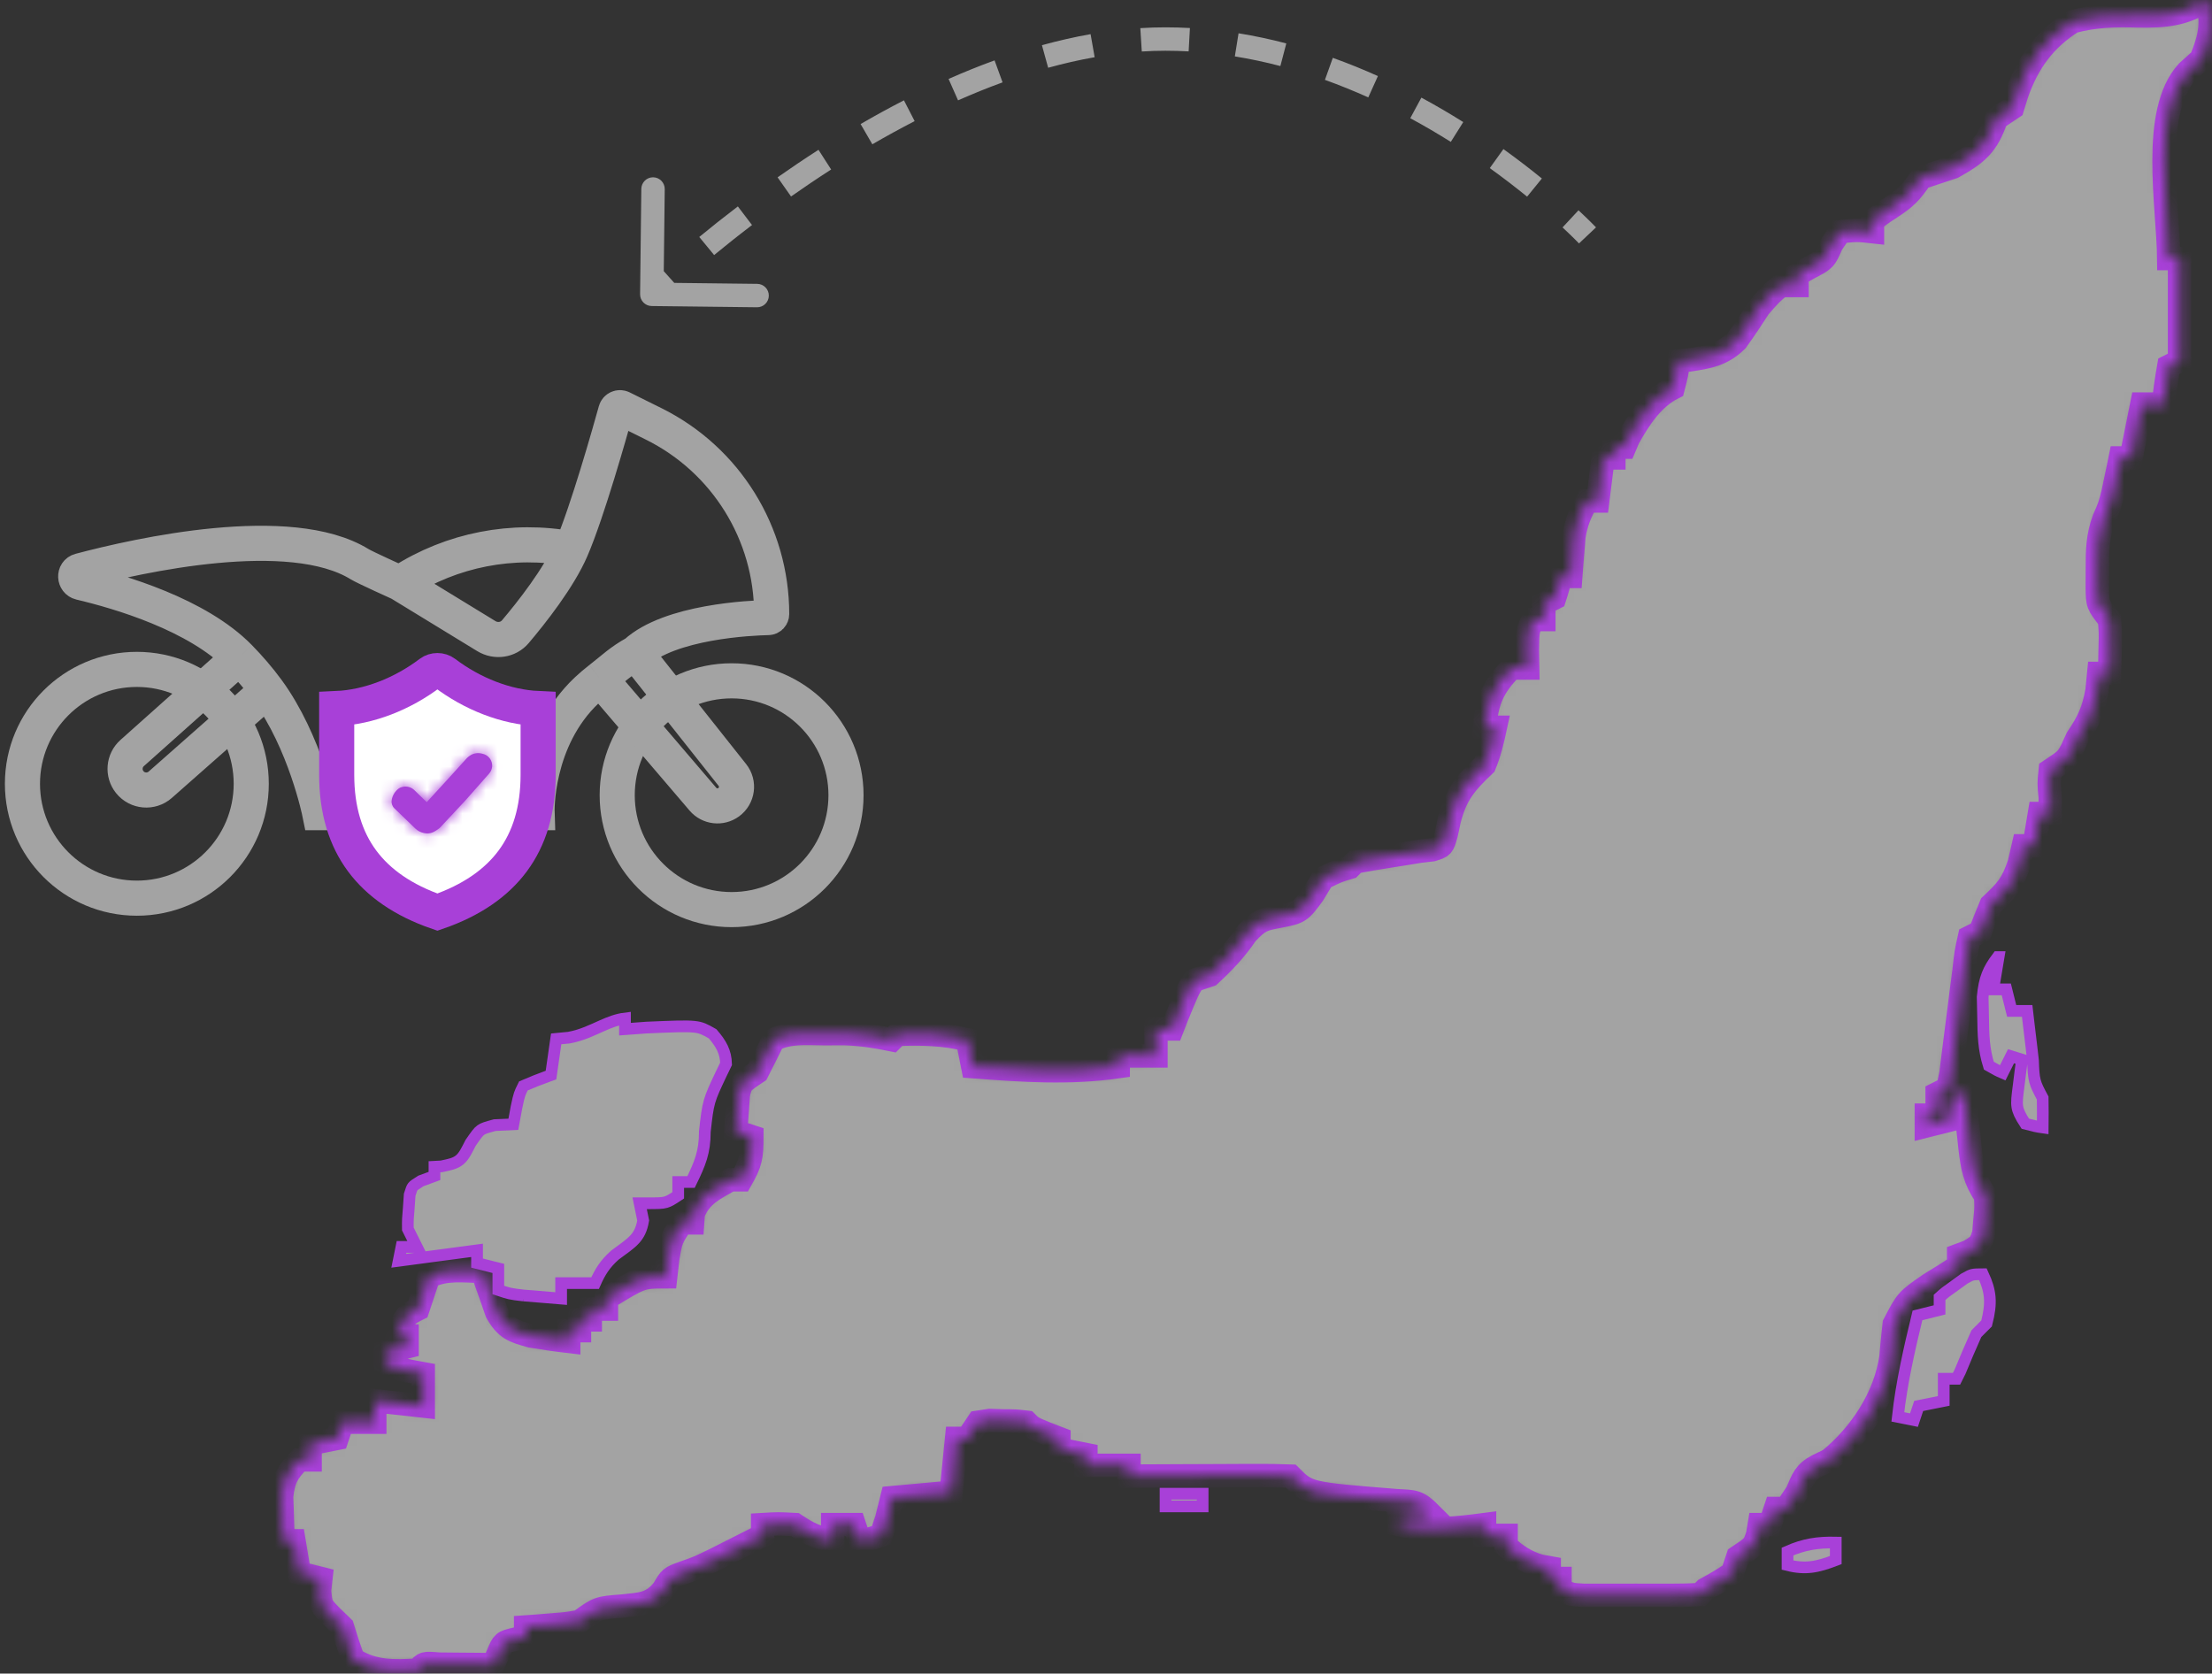 <svg width="189" height="143" viewBox="0 0 189 143" fill="none" xmlns="http://www.w3.org/2000/svg">
<rect x="0" y="0" width="189" height="143" fill="#333333" stroke="none"/>
<mask id="path-1-inside-1_17_345" fill="white">
<path d="M188.528 0C189.143 1.844 188.791 3.307 188.068 5.063C187.679 5.415 187.289 5.766 186.888 6.128C183.74 9.599 185.265 17.6 185.306 22.095C185.61 22.095 185.914 22.095 186.227 22.095C186.227 24.981 186.227 27.867 186.227 30.841C185.923 30.993 185.619 31.145 185.306 31.301C185.119 32.37 184.963 33.445 184.846 34.524C184.238 34.524 183.631 34.524 183.005 34.524C182.938 34.856 182.872 35.188 182.803 35.531C182.563 36.729 182.324 37.928 182.084 39.127C181.78 39.127 181.476 39.127 181.163 39.127C181.108 39.399 181.052 39.672 180.994 39.952C180.917 40.316 180.84 40.679 180.761 41.054C180.648 41.591 180.648 41.591 180.534 42.139C180.243 43.27 180.243 43.27 179.757 44.368C179.225 45.839 179.2 47.059 179.207 48.621C179.205 49.139 179.202 49.658 179.2 50.192C179.22 51.641 179.22 51.641 180.243 52.936C180.333 54.078 180.333 54.078 180.3 55.324C180.292 55.739 180.284 56.154 180.275 56.581C180.259 57.055 180.259 57.055 180.243 57.539C179.939 57.539 179.635 57.539 179.322 57.539C179.275 58.023 179.227 58.508 179.178 59.007C178.866 60.735 178.448 61.632 177.481 63.063C177.329 63.395 177.177 63.728 177.02 64.07C176.56 64.904 176.56 64.904 175.179 65.825C175.064 66.957 175.064 66.957 175.179 68.127C175.179 68.582 175.179 69.038 175.179 69.507C174.875 69.507 174.572 69.507 174.259 69.507C174.107 70.419 173.955 71.33 173.798 72.269C173.494 72.269 173.191 72.269 172.878 72.269C172.764 72.763 172.65 73.257 172.532 73.765C171.939 75.546 171.442 76.09 170.116 77.333C169.797 78.095 169.488 78.862 169.195 79.634C168.891 79.786 168.587 79.938 168.274 80.095C167.985 81.382 167.985 81.382 167.814 82.943C167.738 83.521 167.662 84.099 167.584 84.694C167.507 85.309 167.43 85.924 167.354 86.539C167.205 87.739 167.051 88.937 166.894 90.135C166.827 90.67 166.761 91.205 166.692 91.755C166.607 92.161 166.521 92.566 166.433 92.984C166.129 93.135 165.826 93.287 165.513 93.444C165.513 94.052 165.513 94.659 165.513 95.285C165.209 95.285 164.905 95.285 164.592 95.285C164.592 95.589 164.592 95.893 164.592 96.206C165.2 96.054 165.807 95.902 166.433 95.745C166.585 94.986 166.737 94.226 166.894 93.444C167.197 93.444 167.501 93.444 167.814 93.444C167.87 93.96 167.926 94.475 167.983 95.006C168.061 95.684 168.139 96.362 168.217 97.04C168.253 97.38 168.289 97.719 168.327 98.07C168.525 99.757 168.698 100.753 169.655 102.19C169.709 103.199 169.709 103.199 169.598 104.29C169.568 104.651 169.539 105.013 169.508 105.385C169.195 106.333 169.195 106.333 168.249 106.921C167.954 107.03 167.658 107.14 167.354 107.253C167.354 107.557 167.354 107.861 167.354 108.174C166.538 108.706 165.711 109.221 164.88 109.727C162.912 111.088 162.912 111.088 161.846 113.149C161.738 114.082 161.647 115.017 161.571 115.953C161.09 119.365 158.955 122.584 156.306 124.745C155.974 124.907 155.642 125.068 155.299 125.234C154.205 125.8 154.018 126.392 153.544 127.507C153.241 127.963 152.937 128.419 152.624 128.888C152.32 128.888 152.016 128.888 151.703 128.888C151.551 129.344 151.399 129.8 151.243 130.269C150.939 130.269 150.635 130.269 150.322 130.269C150.275 130.554 150.227 130.839 150.178 131.132C149.862 132.11 149.862 132.11 148.481 133.031C148.329 133.487 148.177 133.942 148.021 134.412C146.87 135.16 146.87 135.16 145.719 135.793C145.567 135.945 145.415 136.097 145.259 136.253C144.45 136.299 143.64 136.313 142.83 136.314C142.337 136.315 141.844 136.315 141.336 136.316C140.817 136.314 140.298 136.312 139.764 136.311C139.247 136.312 138.729 136.314 138.197 136.316C137.703 136.315 137.21 136.315 136.702 136.314C136.246 136.314 135.791 136.313 135.323 136.313C134.211 136.253 134.211 136.253 133.291 135.793C133.291 135.489 133.291 135.185 133.291 134.872C132.987 134.872 132.683 134.872 132.37 134.872C132.37 134.568 132.37 134.265 132.37 133.952C132.104 133.904 131.838 133.857 131.564 133.808C130.365 133.441 129.62 132.943 128.687 132.11C128.687 131.806 128.687 131.503 128.687 131.19C128.08 131.19 127.472 131.19 126.846 131.19C126.846 130.886 126.846 130.582 126.846 130.269C126.546 130.308 126.246 130.346 125.936 130.386C123.678 130.649 121.722 130.8 119.481 130.269C119.481 130.117 119.481 129.965 119.481 129.809C120.393 129.657 121.304 129.505 122.243 129.348C121.14 128.246 120.845 128.308 119.337 128.226C111.766 127.618 111.766 127.618 110.275 126.126C109.254 126.086 108.231 126.077 107.209 126.081C106.903 126.082 106.597 126.083 106.282 126.083C105.302 126.086 104.322 126.092 103.341 126.097C102.678 126.1 102.015 126.102 101.352 126.104C99.723 126.109 98.094 126.117 96.465 126.126C96.465 125.822 96.465 125.519 96.465 125.206C95.25 125.206 94.035 125.206 92.783 125.206C92.783 124.902 92.783 124.598 92.783 124.285C92.023 124.133 91.264 123.981 90.481 123.825C90.481 123.521 90.481 123.217 90.481 122.904C90.111 122.762 89.741 122.619 89.359 122.472C88.18 121.983 88.18 121.983 87.719 121.523C86.768 121.414 86.768 121.414 85.677 121.408C85.307 121.396 84.937 121.384 84.557 121.372C84.233 121.422 83.91 121.472 83.577 121.523C83.273 121.979 82.969 122.434 82.656 122.904C82.352 122.904 82.048 122.904 81.735 122.904C81.583 124.423 81.431 125.942 81.275 127.507C79.604 127.659 77.933 127.811 76.212 127.967C76.06 128.575 75.908 129.183 75.751 129.809C75.599 130.264 75.447 130.72 75.291 131.19C74.341 131.506 74.341 131.506 73.45 131.65C73.222 130.966 73.222 130.966 72.989 130.269C72.382 130.269 71.774 130.269 71.148 130.269C71.148 130.725 71.148 131.18 71.148 131.65C69.785 131.368 69.132 131.073 67.926 130.269C66.487 130.192 66.487 130.192 65.164 130.269C65.164 130.573 65.164 130.877 65.164 131.19C64.292 131.632 63.419 132.073 62.546 132.513C62.06 132.759 61.574 133.004 61.073 133.257C59.64 133.952 59.64 133.952 58.394 134.387C57.275 134.794 57.275 134.794 56.679 135.818C55.649 137.097 54.767 137.049 53.167 137.231C51.106 137.39 51.106 137.39 49.513 138.555C48.416 138.745 48.416 138.745 47.154 138.842C46.526 138.894 46.526 138.894 45.885 138.947C45.563 138.969 45.242 138.992 44.91 139.015C44.91 139.319 44.91 139.623 44.91 139.936C44.625 139.974 44.34 140.012 44.047 140.051C42.983 140.304 42.983 140.304 42.547 141.338C42.35 141.783 42.35 141.783 42.148 142.237C41.722 142.232 41.295 142.227 40.855 142.221C40.029 142.215 40.029 142.215 39.185 142.208C38.36 142.2 38.36 142.2 37.518 142.192C36.215 142.081 36.215 142.081 35.704 142.698C33.667 142.815 31.941 142.884 30.18 141.777C29.844 140.867 29.538 139.945 29.259 139.015C28.937 138.702 28.614 138.388 28.281 138.066C27.418 137.174 27.418 137.174 27.303 135.908C27.341 135.566 27.379 135.224 27.418 134.872C26.811 134.72 26.203 134.568 25.577 134.412C25.425 133.5 25.273 132.589 25.117 131.65C24.813 131.65 24.509 131.65 24.196 131.65C24.159 130.845 24.132 130.039 24.11 129.233C24.094 128.785 24.078 128.336 24.061 127.874C24.215 126.404 24.549 125.791 25.577 124.745C25.881 124.745 26.185 124.745 26.498 124.745C26.498 124.29 26.498 123.834 26.498 123.364C27.257 123.212 28.017 123.061 28.799 122.904C28.951 122.448 29.103 121.993 29.259 121.523C30.171 121.523 31.082 121.523 32.021 121.523C32.021 120.915 32.021 120.308 32.021 119.682C33.389 119.834 34.756 119.986 36.164 120.142C36.164 119.231 36.164 118.319 36.164 117.38C35.803 117.314 35.443 117.247 35.071 117.179C33.863 116.92 33.863 116.92 32.942 116.46C32.942 116.156 32.942 115.852 32.942 115.539C33.55 115.387 34.157 115.235 34.783 115.079C34.783 114.775 34.783 114.471 34.783 114.158C34.479 114.158 34.176 114.158 33.863 114.158C34.668 112.374 34.668 112.374 35.704 111.856C35.856 111.401 36.008 110.945 36.164 110.476C36.316 110.02 36.468 109.564 36.624 109.095C38.104 108.355 39.587 108.608 41.228 108.634C41.387 109.117 41.387 109.117 41.55 109.609C41.7 110.028 41.85 110.447 42.004 110.878C42.149 111.295 42.293 111.711 42.441 112.141C43.239 113.535 43.846 113.735 45.37 114.158C46.441 114.334 47.515 114.492 48.593 114.618C48.593 114.315 48.593 114.011 48.593 113.698C48.897 113.698 49.2 113.698 49.513 113.698C49.513 113.394 49.513 113.09 49.513 112.777C49.817 112.777 50.121 112.777 50.434 112.777C50.434 112.473 50.434 112.169 50.434 111.856C50.89 111.856 51.345 111.856 51.815 111.856C51.815 111.553 51.815 111.249 51.815 110.936C54.807 109.095 54.807 109.095 56.878 109.095C56.935 108.591 56.992 108.088 57.051 107.57C57.339 105.872 57.339 105.872 58.259 104.491C58.563 104.491 58.867 104.491 59.18 104.491C59.199 104.226 59.218 103.96 59.237 103.686C59.849 102.112 60.974 101.625 62.402 100.809C62.706 100.809 63.01 100.809 63.323 100.809C64.135 99.387 64.243 98.86 64.243 97.126C63.788 96.975 63.332 96.823 62.862 96.666C62.903 95.994 62.952 95.323 63.006 94.652C63.033 94.278 63.06 93.904 63.087 93.519C63.323 92.523 63.323 92.523 64.704 91.603C65.171 90.686 65.632 89.765 66.085 88.841C67.46 88.153 68.865 88.314 70.371 88.323C70.977 88.322 71.583 88.32 72.207 88.319C73.617 88.37 74.84 88.558 76.212 88.841C76.364 88.689 76.515 88.537 76.672 88.38C78.755 88.311 80.623 88.332 82.656 88.841C82.884 89.98 82.884 89.98 83.116 91.142C87.321 91.459 91.35 91.742 95.545 91.142C95.545 90.838 95.545 90.535 95.545 90.222C96.608 90.222 97.671 90.222 98.767 90.222C98.767 89.462 98.767 88.703 98.767 87.92C99.223 87.92 99.678 87.92 100.148 87.92C100.281 87.578 100.414 87.237 100.551 86.884C101.476 84.622 101.476 84.622 101.989 83.777C102.445 83.625 102.901 83.473 103.37 83.317C104.576 82.204 105.588 81.14 106.506 79.778C107.596 78.626 107.875 78.556 109.354 78.282C111.019 77.965 111.12 77.896 112.202 76.412C112.478 75.957 112.753 75.501 113.037 75.031C114.274 74.427 114.274 74.427 115.338 74.111C115.49 73.959 115.642 73.807 115.799 73.65C116.687 73.478 117.58 73.328 118.474 73.19C119.424 73.042 120.374 72.889 121.322 72.73C121.671 72.689 122.02 72.649 122.38 72.607C123.27 72.332 123.27 72.332 123.565 71.298C123.651 70.897 123.737 70.496 123.825 70.083C124.395 67.878 125.186 66.94 126.846 65.365C127.29 64.291 127.52 63.285 127.767 62.142C127.463 62.142 127.159 62.142 126.846 62.142C127.053 59.919 127.558 58.668 129.148 57.079C129.603 57.079 130.059 57.079 130.529 57.079C130.514 56.31 130.514 56.31 130.5 55.525C130.529 53.857 130.529 53.857 130.989 52.936C131.293 52.936 131.597 52.936 131.91 52.936C131.91 52.48 131.91 52.025 131.91 51.555C132.213 51.403 132.517 51.251 132.83 51.095C133.13 50.163 133.13 50.163 133.291 49.254C133.594 49.254 133.898 49.254 134.211 49.254C134.234 48.943 134.256 48.632 134.28 48.312C134.314 47.901 134.348 47.49 134.384 47.067C134.416 46.661 134.448 46.255 134.481 45.837C134.671 44.655 134.999 43.841 135.592 42.809C135.896 42.809 136.2 42.809 136.513 42.809C136.665 41.594 136.817 40.379 136.973 39.127C137.277 39.127 137.581 39.127 137.894 39.127C137.894 38.823 137.894 38.519 137.894 38.206C138.198 38.206 138.501 38.206 138.814 38.206C138.919 37.959 139.023 37.712 139.131 37.458C140.055 35.786 141.221 34.011 142.957 33.143C143.259 31.979 143.259 31.979 143.417 30.841C143.685 30.817 143.952 30.794 144.227 30.769C145.91 30.525 147.148 30.328 148.386 29.104C149.063 28.167 149.696 27.21 150.322 26.238C151.329 25.087 151.329 25.087 152.163 24.397C152.619 24.397 153.075 24.397 153.544 24.397C153.544 24.093 153.544 23.789 153.544 23.476C153.896 23.277 154.247 23.077 154.609 22.872C155.929 22.185 155.929 22.185 156.508 20.858C156.745 20.507 156.982 20.155 157.227 19.794C158.694 19.65 158.694 19.65 159.989 19.794C159.989 19.49 159.989 19.186 159.989 18.873C160.661 18.328 160.661 18.328 161.542 17.751C162.79 16.932 163.27 16.483 164.132 15.19C165.05 14.877 165.971 14.571 166.894 14.27C168.978 13.107 169.81 12.367 170.576 10.127C171.26 9.671 171.26 9.671 171.957 9.206C172.08 8.808 172.204 8.409 172.331 7.998C173.27 5.329 174.702 3.35 177.107 1.841C179.049 1.332 180.708 1.305 182.702 1.359C184.928 1.399 186.636 1.262 188.528 0Z"/>
</mask>
<path d="M188.528 0C189.143 1.844 188.791 3.307 188.068 5.063C187.679 5.415 187.289 5.766 186.888 6.128C183.74 9.599 185.265 17.6 185.306 22.095C185.61 22.095 185.914 22.095 186.227 22.095C186.227 24.981 186.227 27.867 186.227 30.841C185.923 30.993 185.619 31.145 185.306 31.301C185.119 32.37 184.963 33.445 184.846 34.524C184.238 34.524 183.631 34.524 183.005 34.524C182.938 34.856 182.872 35.188 182.803 35.531C182.563 36.729 182.324 37.928 182.084 39.127C181.78 39.127 181.476 39.127 181.163 39.127C181.108 39.399 181.052 39.672 180.994 39.952C180.917 40.316 180.84 40.679 180.761 41.054C180.648 41.591 180.648 41.591 180.534 42.139C180.243 43.27 180.243 43.27 179.757 44.368C179.225 45.839 179.2 47.059 179.207 48.621C179.205 49.139 179.202 49.658 179.2 50.192C179.22 51.641 179.22 51.641 180.243 52.936C180.333 54.078 180.333 54.078 180.3 55.324C180.292 55.739 180.284 56.154 180.275 56.581C180.259 57.055 180.259 57.055 180.243 57.539C179.939 57.539 179.635 57.539 179.322 57.539C179.275 58.023 179.227 58.508 179.178 59.007C178.866 60.735 178.448 61.632 177.481 63.063C177.329 63.395 177.177 63.728 177.02 64.07C176.56 64.904 176.56 64.904 175.179 65.825C175.064 66.957 175.064 66.957 175.179 68.127C175.179 68.582 175.179 69.038 175.179 69.507C174.875 69.507 174.572 69.507 174.259 69.507C174.107 70.419 173.955 71.33 173.798 72.269C173.494 72.269 173.191 72.269 172.878 72.269C172.764 72.763 172.65 73.257 172.532 73.765C171.939 75.546 171.442 76.09 170.116 77.333C169.797 78.095 169.488 78.862 169.195 79.634C168.891 79.786 168.587 79.938 168.274 80.095C167.985 81.382 167.985 81.382 167.814 82.943C167.738 83.521 167.662 84.099 167.584 84.694C167.507 85.309 167.43 85.924 167.354 86.539C167.205 87.739 167.051 88.937 166.894 90.135C166.827 90.67 166.761 91.205 166.692 91.755C166.607 92.161 166.521 92.566 166.433 92.984C166.129 93.135 165.826 93.287 165.513 93.444C165.513 94.052 165.513 94.659 165.513 95.285C165.209 95.285 164.905 95.285 164.592 95.285C164.592 95.589 164.592 95.893 164.592 96.206C165.2 96.054 165.807 95.902 166.433 95.745C166.585 94.986 166.737 94.226 166.894 93.444C167.197 93.444 167.501 93.444 167.814 93.444C167.87 93.96 167.926 94.475 167.983 95.006C168.061 95.684 168.139 96.362 168.217 97.04C168.253 97.38 168.289 97.719 168.327 98.07C168.525 99.757 168.698 100.753 169.655 102.19C169.709 103.199 169.709 103.199 169.598 104.29C169.568 104.651 169.539 105.013 169.508 105.385C169.195 106.333 169.195 106.333 168.249 106.921C167.954 107.03 167.658 107.14 167.354 107.253C167.354 107.557 167.354 107.861 167.354 108.174C166.538 108.706 165.711 109.221 164.88 109.727C162.912 111.088 162.912 111.088 161.846 113.149C161.738 114.082 161.647 115.017 161.571 115.953C161.09 119.365 158.955 122.584 156.306 124.745C155.974 124.907 155.642 125.068 155.299 125.234C154.205 125.8 154.018 126.392 153.544 127.507C153.241 127.963 152.937 128.419 152.624 128.888C152.32 128.888 152.016 128.888 151.703 128.888C151.551 129.344 151.399 129.8 151.243 130.269C150.939 130.269 150.635 130.269 150.322 130.269C150.275 130.554 150.227 130.839 150.178 131.132C149.862 132.11 149.862 132.11 148.481 133.031C148.329 133.487 148.177 133.942 148.021 134.412C146.87 135.16 146.87 135.16 145.719 135.793C145.567 135.945 145.415 136.097 145.259 136.253C144.45 136.299 143.64 136.313 142.83 136.314C142.337 136.315 141.844 136.315 141.336 136.316C140.817 136.314 140.298 136.312 139.764 136.311C139.247 136.312 138.729 136.314 138.197 136.316C137.703 136.315 137.21 136.315 136.702 136.314C136.246 136.314 135.791 136.313 135.323 136.313C134.211 136.253 134.211 136.253 133.291 135.793C133.291 135.489 133.291 135.185 133.291 134.872C132.987 134.872 132.683 134.872 132.37 134.872C132.37 134.568 132.37 134.265 132.37 133.952C132.104 133.904 131.838 133.857 131.564 133.808C130.365 133.441 129.62 132.943 128.687 132.11C128.687 131.806 128.687 131.503 128.687 131.19C128.08 131.19 127.472 131.19 126.846 131.19C126.846 130.886 126.846 130.582 126.846 130.269C126.546 130.308 126.246 130.346 125.936 130.386C123.678 130.649 121.722 130.8 119.481 130.269C119.481 130.117 119.481 129.965 119.481 129.809C120.393 129.657 121.304 129.505 122.243 129.348C121.14 128.246 120.845 128.308 119.337 128.226C111.766 127.618 111.766 127.618 110.275 126.126C109.254 126.086 108.231 126.077 107.209 126.081C106.903 126.082 106.597 126.083 106.282 126.083C105.302 126.086 104.322 126.092 103.341 126.097C102.678 126.1 102.015 126.102 101.352 126.104C99.723 126.109 98.094 126.117 96.465 126.126C96.465 125.822 96.465 125.519 96.465 125.206C95.25 125.206 94.035 125.206 92.783 125.206C92.783 124.902 92.783 124.598 92.783 124.285C92.023 124.133 91.264 123.981 90.481 123.825C90.481 123.521 90.481 123.217 90.481 122.904C90.111 122.762 89.741 122.619 89.359 122.472C88.18 121.983 88.18 121.983 87.719 121.523C86.768 121.414 86.768 121.414 85.677 121.408C85.307 121.396 84.937 121.384 84.557 121.372C84.233 121.422 83.91 121.472 83.577 121.523C83.273 121.979 82.969 122.434 82.656 122.904C82.352 122.904 82.048 122.904 81.735 122.904C81.583 124.423 81.431 125.942 81.275 127.507C79.604 127.659 77.933 127.811 76.212 127.967C76.06 128.575 75.908 129.183 75.751 129.809C75.599 130.264 75.447 130.72 75.291 131.19C74.341 131.506 74.341 131.506 73.45 131.65C73.222 130.966 73.222 130.966 72.989 130.269C72.382 130.269 71.774 130.269 71.148 130.269C71.148 130.725 71.148 131.18 71.148 131.65C69.785 131.368 69.132 131.073 67.926 130.269C66.487 130.192 66.487 130.192 65.164 130.269C65.164 130.573 65.164 130.877 65.164 131.19C64.292 131.632 63.419 132.073 62.546 132.513C62.06 132.759 61.574 133.004 61.073 133.257C59.64 133.952 59.64 133.952 58.394 134.387C57.275 134.794 57.275 134.794 56.679 135.818C55.649 137.097 54.767 137.049 53.167 137.231C51.106 137.39 51.106 137.39 49.513 138.555C48.416 138.745 48.416 138.745 47.154 138.842C46.526 138.894 46.526 138.894 45.885 138.947C45.563 138.969 45.242 138.992 44.91 139.015C44.91 139.319 44.91 139.623 44.91 139.936C44.625 139.974 44.34 140.012 44.047 140.051C42.983 140.304 42.983 140.304 42.547 141.338C42.35 141.783 42.35 141.783 42.148 142.237C41.722 142.232 41.295 142.227 40.855 142.221C40.029 142.215 40.029 142.215 39.185 142.208C38.36 142.2 38.36 142.2 37.518 142.192C36.215 142.081 36.215 142.081 35.704 142.698C33.667 142.815 31.941 142.884 30.18 141.777C29.844 140.867 29.538 139.945 29.259 139.015C28.937 138.702 28.614 138.388 28.281 138.066C27.418 137.174 27.418 137.174 27.303 135.908C27.341 135.566 27.379 135.224 27.418 134.872C26.811 134.72 26.203 134.568 25.577 134.412C25.425 133.5 25.273 132.589 25.117 131.65C24.813 131.65 24.509 131.65 24.196 131.65C24.159 130.845 24.132 130.039 24.11 129.233C24.094 128.785 24.078 128.336 24.061 127.874C24.215 126.404 24.549 125.791 25.577 124.745C25.881 124.745 26.185 124.745 26.498 124.745C26.498 124.29 26.498 123.834 26.498 123.364C27.257 123.212 28.017 123.061 28.799 122.904C28.951 122.448 29.103 121.993 29.259 121.523C30.171 121.523 31.082 121.523 32.021 121.523C32.021 120.915 32.021 120.308 32.021 119.682C33.389 119.834 34.756 119.986 36.164 120.142C36.164 119.231 36.164 118.319 36.164 117.38C35.803 117.314 35.443 117.247 35.071 117.179C33.863 116.92 33.863 116.92 32.942 116.46C32.942 116.156 32.942 115.852 32.942 115.539C33.55 115.387 34.157 115.235 34.783 115.079C34.783 114.775 34.783 114.471 34.783 114.158C34.479 114.158 34.176 114.158 33.863 114.158C34.668 112.374 34.668 112.374 35.704 111.856C35.856 111.401 36.008 110.945 36.164 110.476C36.316 110.02 36.468 109.564 36.624 109.095C38.104 108.355 39.587 108.608 41.228 108.634C41.387 109.117 41.387 109.117 41.55 109.609C41.7 110.028 41.85 110.447 42.004 110.878C42.149 111.295 42.293 111.711 42.441 112.141C43.239 113.535 43.846 113.735 45.37 114.158C46.441 114.334 47.515 114.492 48.593 114.618C48.593 114.315 48.593 114.011 48.593 113.698C48.897 113.698 49.2 113.698 49.513 113.698C49.513 113.394 49.513 113.09 49.513 112.777C49.817 112.777 50.121 112.777 50.434 112.777C50.434 112.473 50.434 112.169 50.434 111.856C50.89 111.856 51.345 111.856 51.815 111.856C51.815 111.553 51.815 111.249 51.815 110.936C54.807 109.095 54.807 109.095 56.878 109.095C56.935 108.591 56.992 108.088 57.051 107.57C57.339 105.872 57.339 105.872 58.259 104.491C58.563 104.491 58.867 104.491 59.18 104.491C59.199 104.226 59.218 103.96 59.237 103.686C59.849 102.112 60.974 101.625 62.402 100.809C62.706 100.809 63.01 100.809 63.323 100.809C64.135 99.387 64.243 98.86 64.243 97.126C63.788 96.975 63.332 96.823 62.862 96.666C62.903 95.994 62.952 95.323 63.006 94.652C63.033 94.278 63.06 93.904 63.087 93.519C63.323 92.523 63.323 92.523 64.704 91.603C65.171 90.686 65.632 89.765 66.085 88.841C67.46 88.153 68.865 88.314 70.371 88.323C70.977 88.322 71.583 88.32 72.207 88.319C73.617 88.37 74.84 88.558 76.212 88.841C76.364 88.689 76.515 88.537 76.672 88.38C78.755 88.311 80.623 88.332 82.656 88.841C82.884 89.98 82.884 89.98 83.116 91.142C87.321 91.459 91.35 91.742 95.545 91.142C95.545 90.838 95.545 90.535 95.545 90.222C96.608 90.222 97.671 90.222 98.767 90.222C98.767 89.462 98.767 88.703 98.767 87.92C99.223 87.92 99.678 87.92 100.148 87.92C100.281 87.578 100.414 87.237 100.551 86.884C101.476 84.622 101.476 84.622 101.989 83.777C102.445 83.625 102.901 83.473 103.37 83.317C104.576 82.204 105.588 81.14 106.506 79.778C107.596 78.626 107.875 78.556 109.354 78.282C111.019 77.965 111.12 77.896 112.202 76.412C112.478 75.957 112.753 75.501 113.037 75.031C114.274 74.427 114.274 74.427 115.338 74.111C115.49 73.959 115.642 73.807 115.799 73.65C116.687 73.478 117.58 73.328 118.474 73.19C119.424 73.042 120.374 72.889 121.322 72.73C121.671 72.689 122.02 72.649 122.38 72.607C123.27 72.332 123.27 72.332 123.565 71.298C123.651 70.897 123.737 70.496 123.825 70.083C124.395 67.878 125.186 66.94 126.846 65.365C127.29 64.291 127.52 63.285 127.767 62.142C127.463 62.142 127.159 62.142 126.846 62.142C127.053 59.919 127.558 58.668 129.148 57.079C129.603 57.079 130.059 57.079 130.529 57.079C130.514 56.31 130.514 56.31 130.5 55.525C130.529 53.857 130.529 53.857 130.989 52.936C131.293 52.936 131.597 52.936 131.91 52.936C131.91 52.48 131.91 52.025 131.91 51.555C132.213 51.403 132.517 51.251 132.83 51.095C133.13 50.163 133.13 50.163 133.291 49.254C133.594 49.254 133.898 49.254 134.211 49.254C134.234 48.943 134.256 48.632 134.28 48.312C134.314 47.901 134.348 47.49 134.384 47.067C134.416 46.661 134.448 46.255 134.481 45.837C134.671 44.655 134.999 43.841 135.592 42.809C135.896 42.809 136.2 42.809 136.513 42.809C136.665 41.594 136.817 40.379 136.973 39.127C137.277 39.127 137.581 39.127 137.894 39.127C137.894 38.823 137.894 38.519 137.894 38.206C138.198 38.206 138.501 38.206 138.814 38.206C138.919 37.959 139.023 37.712 139.131 37.458C140.055 35.786 141.221 34.011 142.957 33.143C143.259 31.979 143.259 31.979 143.417 30.841C143.685 30.817 143.952 30.794 144.227 30.769C145.91 30.525 147.148 30.328 148.386 29.104C149.063 28.167 149.696 27.21 150.322 26.238C151.329 25.087 151.329 25.087 152.163 24.397C152.619 24.397 153.075 24.397 153.544 24.397C153.544 24.093 153.544 23.789 153.544 23.476C153.896 23.277 154.247 23.077 154.609 22.872C155.929 22.185 155.929 22.185 156.508 20.858C156.745 20.507 156.982 20.155 157.227 19.794C158.694 19.65 158.694 19.65 159.989 19.794C159.989 19.49 159.989 19.186 159.989 18.873C160.661 18.328 160.661 18.328 161.542 17.751C162.79 16.932 163.27 16.483 164.132 15.19C165.05 14.877 165.971 14.571 166.894 14.27C168.978 13.107 169.81 12.367 170.576 10.127C171.26 9.671 171.26 9.671 171.957 9.206C172.08 8.808 172.204 8.409 172.331 7.998C173.27 5.329 174.702 3.35 177.107 1.841C179.049 1.332 180.708 1.305 182.702 1.359C184.928 1.399 186.636 1.262 188.528 0Z" fill="#A3A3A3" stroke="#A840D8" stroke-width="2" mask="url(#path-1-inside-1_17_345)"/>
<path d="M42.579 108.38L42.2 108.286C41.723 108.166 41.246 108.046 40.76 107.924V106.836L40.194 106.911C37.061 107.329 36.835 107.358 34.066 107.727C34.145 107.335 34.225 106.942 34.305 106.543H35.612L35.251 105.819C35.118 105.553 34.984 105.286 34.848 105.013C34.84 104.194 34.844 104.164 34.933 103.13V103.122C34.957 102.779 34.98 102.435 35.005 102.083C35.149 101.618 35.197 101.496 35.275 101.399C35.359 101.293 35.494 101.2 35.96 100.908C36.236 100.806 36.511 100.705 36.795 100.6L37.122 100.48V99.694C37.304 99.684 37.487 99.674 37.673 99.664L37.712 99.662L37.75 99.654C38.394 99.517 38.89 99.424 39.273 99.108C39.468 98.946 39.617 98.744 39.756 98.511C39.888 98.29 40.03 98.008 40.203 97.665C40.683 96.967 40.863 96.719 41.077 96.563C41.282 96.414 41.536 96.335 42.271 96.137C42.665 96.119 43.06 96.102 43.466 96.084L43.863 96.065L43.935 95.674C43.999 95.323 44.064 94.971 44.131 94.609C44.261 94 44.319 93.736 44.397 93.507C44.463 93.311 44.545 93.138 44.72 92.787C45.404 92.49 46.096 92.214 46.795 91.963L47.078 91.861L47.121 91.562C47.253 90.638 47.386 89.713 47.521 88.767C47.87 88.733 48.221 88.7 48.579 88.665L48.599 88.663L48.619 88.659C49.705 88.463 50.613 88.01 51.426 87.648C52.097 87.35 52.718 87.107 53.401 87.023V87.937L53.938 87.898C54.367 87.867 54.796 87.835 55.238 87.802C57.533 87.703 58.618 87.658 59.32 87.733C59.934 87.799 60.22 87.95 60.888 88.334C61.617 89.178 62.012 89.876 62.038 90.898C61.864 91.258 61.847 91.295 61.637 91.728L61.634 91.733C61.099 92.863 60.806 93.478 60.622 94.123C60.438 94.769 60.364 95.438 60.226 96.665L60.222 96.693V96.721C60.222 98.459 59.808 99.429 59.045 100.996H57.948V102.135C57.404 102.496 57.162 102.642 56.891 102.719C56.577 102.809 56.206 102.814 55.266 102.814H54.653L54.776 103.415C54.835 103.703 54.895 103.991 54.955 104.286C54.827 105.05 54.579 105.51 54.227 105.894C53.832 106.326 53.313 106.668 52.569 107.22L52.553 107.233L52.536 107.247C51.682 108.002 51.262 108.702 50.847 109.634H47.945V110.956C47.321 110.905 46.696 110.854 46.071 110.801H46.07C45.627 110.765 45.184 110.729 44.728 110.691H44.729C44.106 110.618 43.83 110.585 43.538 110.518C43.297 110.462 43.043 110.381 42.579 110.227V108.38Z" fill="#A3A3A3" stroke="#A840D8"/>
<path d="M169.425 108.875C169.777 109.626 169.956 110.236 170.007 110.843C170.062 111.496 169.972 112.182 169.74 113.082C169.474 113.348 169.208 113.615 168.934 113.889L168.869 113.955L168.831 114.039C168.363 115.086 167.911 116.14 167.475 117.201C167.375 117.402 167.274 117.603 167.172 117.807H166.078V119.703L164.222 120.074L163.938 120.131L163.846 120.407C163.743 120.717 163.639 121.027 163.534 121.342C163.078 121.251 162.62 121.159 162.156 121.066C162.479 118.134 163.131 115.299 163.833 112.396L165.723 111.923V110.853C166.19 110.432 166.25 110.39 167.008 109.853L167.012 109.85C167.282 109.655 167.552 109.459 167.83 109.257C168.24 109.027 168.375 108.958 168.554 108.92C168.728 108.883 168.947 108.876 169.425 108.875Z" fill="#A3A3A3" stroke="#A840D8"/>
<path d="M170.765 81.78C170.645 82.497 170.524 83.218 170.401 83.955L170.305 84.538H171.424C171.544 85.02 171.665 85.503 171.789 85.998L171.884 86.377H173.208C173.252 86.756 173.296 87.138 173.342 87.528V87.529C173.424 88.214 173.506 88.9 173.588 89.585C173.627 89.925 173.666 90.266 173.706 90.616C173.737 91.431 173.755 91.917 173.875 92.37C173.99 92.804 174.198 93.196 174.533 93.82C174.547 94.659 174.547 95.499 174.537 96.338C174.021 96.266 173.822 96.218 173.047 96.015C172.601 95.331 172.429 94.95 172.368 94.575C172.299 94.149 172.36 93.692 172.482 92.751L172.483 92.747C172.559 92.129 172.56 92.126 172.637 91.5C172.702 91.027 172.702 91.026 172.769 90.543L171.827 90.25C171.592 90.721 171.356 91.191 171.117 91.669C170.686 91.484 170.535 91.402 169.932 91.055C169.488 89.634 169.462 88.45 169.441 86.847V86.843L169.405 85.186C169.483 84.378 169.6 83.796 169.807 83.268C169.994 82.789 170.267 82.334 170.685 81.78H170.765Z" fill="#A3A3A3" stroke="#A840D8"/>
<path d="M156.853 131.804V133.301C156.051 133.608 155.405 133.811 154.764 133.888C154.145 133.963 153.51 133.924 152.732 133.73V132.572C154.147 131.949 155.307 131.77 156.853 131.804Z" fill="#A3A3A3" stroke="#A840D8"/>
<path d="M102.756 127.629V128.713H99.588V127.629H102.756Z" fill="#A3A3A3" stroke="#A840D8"/>
<path d="M11.693 57.196C6.294 57.196 1.918 61.573 1.918 66.971C1.918 72.369 6.295 76.744 11.693 76.744C17.091 76.744 21.467 72.369 21.467 66.971C21.467 61.573 17.091 57.196 11.693 57.196Z" stroke="#A3A3A3" stroke-width="3"/>
<path d="M62.511 58.173C57.113 58.173 52.736 62.549 52.736 67.947C52.736 73.345 57.113 77.721 62.511 77.721C67.909 77.721 72.285 73.345 72.285 67.947C72.285 62.549 67.909 58.173 62.511 58.173Z" stroke="#A3A3A3" stroke-width="3"/>
<path d="M22.845 58.976C26.086 63.4 27.309 69.438 27.309 69.438H34.976H45.888C45.888 69.438 45.669 63.199 50.14 58.976C50.487 58.648 50.869 58.325 51.277 58.008M22.845 58.976C22.116 57.98 21.304 57.044 20.45 56.17M22.845 58.976L13.694 67.051C12.919 67.735 11.73 67.632 11.084 66.825V66.825C10.483 66.074 10.575 64.985 11.292 64.344L20.45 56.17M48.822 46.896C50.206 43.667 52.122 36.877 52.614 35.104C52.677 34.879 52.928 34.77 53.138 34.873L55.854 36.22C62.028 39.282 65.934 45.578 65.934 52.47V52.47C65.934 52.632 65.808 52.763 65.647 52.767C64.155 52.8 57.256 53.098 54.31 55.791M48.822 46.896C47.755 49.384 45.416 52.343 44.035 53.974C43.419 54.702 42.369 54.849 41.555 54.352L34.154 49.829M48.822 46.896V46.896C43.804 45.955 38.607 46.967 34.312 49.728L34.154 49.829M34.154 49.829C34.154 49.829 31.186 48.49 30.732 48.21C24.779 44.542 11.82 47.45 6.832 48.773C6.323 48.908 6.358 49.649 6.871 49.77C10.226 50.561 16.869 52.511 20.45 56.17M54.31 55.791L62.577 66.218C63.151 66.941 63.009 67.997 62.265 68.543V68.543C61.577 69.048 60.616 68.937 60.062 68.288L51.277 58.008M54.31 55.791C52.975 56.529 52.405 57.134 51.277 58.008" stroke="#A3A3A3" stroke-width="3"/>
<path d="M36.758 57.498C37.111 57.231 37.638 57.231 37.991 57.499C40.36 59.293 43.238 60.421 45.98 60.543V66.202C45.98 69.227 45.221 71.658 43.808 73.564C42.417 75.441 40.304 76.925 37.374 77.938C34.445 76.925 32.333 75.441 30.941 73.564C29.528 71.658 28.768 69.227 28.768 66.202V60.543C31.51 60.421 34.387 59.291 36.758 57.498Z" fill="white" stroke="#A840D8" stroke-width="3"/>
<mask id="path-11-inside-2_17_345" fill="white">
<path fill-rule="evenodd" clip-rule="evenodd" d="M42.011 65.133C41.91 64.779 41.627 64.505 41.269 64.416L41.152 64.386C40.786 64.295 40.398 64.375 40.098 64.603L39.992 64.685C39.954 64.713 39.92 64.745 39.889 64.779L38.502 66.312L36.461 68.543L35.407 67.516C35.151 67.266 34.788 67.159 34.438 67.229L34.366 67.244C34.257 67.266 34.155 67.311 34.066 67.376C33.745 67.613 33.53 67.968 33.469 68.362L33.466 68.385C33.428 68.636 33.513 68.89 33.696 69.067L35.487 70.795C35.688 70.989 35.939 71.12 36.212 71.175L36.279 71.188C36.483 71.229 36.694 71.216 36.891 71.15C37.009 71.111 37.121 71.056 37.224 70.988L37.451 70.836C37.514 70.794 37.572 70.745 37.624 70.689L39.776 68.383L41.792 66.098C42.025 65.835 42.107 65.471 42.011 65.133Z"/>
</mask>
<path fill-rule="evenodd" clip-rule="evenodd" d="M42.011 65.133C41.91 64.779 41.627 64.505 41.269 64.416L41.152 64.386C40.786 64.295 40.398 64.375 40.098 64.603L39.992 64.685C39.954 64.713 39.92 64.745 39.889 64.779L38.502 66.312L36.461 68.543L35.407 67.516C35.151 67.266 34.788 67.159 34.438 67.229L34.366 67.244C34.257 67.266 34.155 67.311 34.066 67.376C33.745 67.613 33.53 67.968 33.469 68.362L33.466 68.385C33.428 68.636 33.513 68.89 33.696 69.067L35.487 70.795C35.688 70.989 35.939 71.12 36.212 71.175L36.279 71.188C36.483 71.229 36.694 71.216 36.891 71.15C37.009 71.111 37.121 71.056 37.224 70.988L37.451 70.836C37.514 70.794 37.572 70.745 37.624 70.689L39.776 68.383L41.792 66.098C42.025 65.835 42.107 65.471 42.011 65.133Z" fill="#A840D8"/>
<path d="M36.461 68.543L34.368 70.692L36.585 72.851L38.674 70.568L36.461 68.543ZM39.776 68.383L41.969 70.43L41.998 70.4L42.026 70.368L39.776 68.383ZM38.502 66.312L40.715 68.338L40.721 68.331L40.727 68.325L38.502 66.312ZM41.792 66.098L44.042 68.083L41.792 66.098ZM37.224 70.988L35.559 68.492L37.224 70.988ZM36.279 71.188L36.868 68.246L36.279 71.188ZM33.696 69.067L31.613 71.225L33.696 69.067ZM39.992 64.685L41.81 67.071L39.992 64.685ZM39.889 64.779L37.664 62.767L39.889 64.779ZM41.152 64.386L40.424 67.297L41.152 64.386ZM34.366 67.244L33.777 64.302L34.366 67.244ZM37.451 70.836L35.787 68.34L37.451 70.836ZM37.624 70.689L39.817 72.736L37.624 70.689ZM41.269 64.416L41.997 61.505L41.879 61.476L41.152 64.386L40.424 67.297L40.542 67.326L41.269 64.416ZM40.098 64.603L38.28 62.218L38.173 62.299L39.992 64.685L41.81 67.071L41.917 66.989L40.098 64.603ZM36.461 68.543L38.554 66.393L37.5 65.367L35.407 67.516L33.314 69.665L34.368 70.692L36.461 68.543ZM34.438 67.229L33.849 64.288L33.777 64.302L34.366 67.244L34.954 70.186L35.026 70.171L34.438 67.229ZM33.469 68.362L30.504 67.908L30.501 67.931L33.466 68.385L36.431 68.84L36.435 68.817L33.469 68.362ZM33.696 69.067L31.613 71.225L33.404 72.954L35.487 70.795L37.571 68.636L35.779 66.908L33.696 69.067ZM36.212 71.175L35.624 74.117L35.691 74.13L36.279 71.188L36.868 68.246L36.8 68.233L36.212 71.175ZM37.224 70.988L38.888 73.484L39.115 73.332L37.451 70.836L35.787 68.34L35.559 68.492L37.224 70.988ZM37.624 70.689L39.817 72.736L41.969 70.43L39.776 68.383L37.583 66.336L35.431 68.642L37.624 70.689ZM39.889 64.779L37.664 62.767L36.277 64.3L38.502 66.312L40.727 68.325L42.114 66.792L39.889 64.779ZM38.502 66.312L36.289 64.287L34.248 66.517L36.461 68.543L38.674 70.568L40.715 68.338L38.502 66.312ZM39.776 68.383L42.026 70.368L44.042 68.083L41.792 66.098L39.543 64.113L37.527 66.398L39.776 68.383ZM41.792 66.098L44.042 68.083C44.951 67.053 45.273 65.63 44.895 64.309L42.011 65.133L39.126 65.957C38.942 65.312 39.099 64.617 39.543 64.113L41.792 66.098ZM36.891 71.15L37.84 73.996C38.211 73.873 38.563 73.7 38.888 73.484L37.224 70.988L35.559 68.492C35.678 68.412 35.807 68.349 35.943 68.304L36.891 71.15ZM36.279 71.188L35.691 74.13C36.407 74.273 37.148 74.227 37.84 73.996L36.891 71.15L35.943 68.304C36.241 68.205 36.56 68.185 36.868 68.246L36.279 71.188ZM35.487 70.795L33.404 72.954C34.017 73.546 34.788 73.949 35.624 74.117L36.212 71.175L36.8 68.233C37.09 68.291 37.358 68.431 37.571 68.636L35.487 70.795ZM33.466 68.385L30.501 67.931C30.315 69.144 30.729 70.373 31.613 71.225L33.696 69.067L35.779 66.908C36.297 67.408 36.54 68.128 36.431 68.84L33.466 68.385ZM34.066 67.376L32.287 64.961C31.326 65.669 30.685 66.728 30.504 67.908L33.469 68.362L36.435 68.817C36.375 69.207 36.163 69.558 35.845 69.792L34.066 67.376ZM35.407 67.516L37.5 65.367C36.535 64.427 35.169 64.024 33.849 64.288L34.438 67.229L35.026 70.171C34.407 70.295 33.766 70.106 33.314 69.665L35.407 67.516ZM39.992 64.685L38.173 62.299C37.989 62.439 37.819 62.596 37.664 62.767L39.889 64.779L42.114 66.792C42.021 66.894 41.92 66.987 41.81 67.071L39.992 64.685ZM41.152 64.386L41.879 61.476C40.629 61.163 39.305 61.436 38.28 62.218L40.098 64.603L41.917 66.989C41.492 67.313 40.943 67.427 40.424 67.297L41.152 64.386ZM34.366 67.244L33.777 64.302C33.238 64.41 32.729 64.635 32.287 64.961L34.066 67.376L35.845 69.792C35.581 69.987 35.276 70.121 34.954 70.186L34.366 67.244ZM37.451 70.836L39.115 73.332C39.372 73.161 39.607 72.961 39.817 72.736L37.624 70.689L35.431 68.642C35.538 68.528 35.657 68.427 35.787 68.34L37.451 70.836ZM41.269 64.416L40.542 67.326C39.859 67.156 39.319 66.634 39.126 65.957L42.011 65.133L44.895 64.309C44.5 62.923 43.395 61.855 41.997 61.505L41.269 64.416Z" fill="#A840D8" mask="url(#path-11-inside-2_17_345)"/>
<path d="M54.691 25.137C54.685 25.689 55.127 26.142 55.679 26.149L64.679 26.255C65.231 26.262 65.684 25.819 65.69 25.267C65.697 24.715 65.254 24.262 64.702 24.255L56.703 24.161L56.797 16.161C56.804 15.609 56.361 15.156 55.809 15.149C55.257 15.143 54.804 15.585 54.797 16.138L54.691 25.137ZM99.579 3.336L99.579 4.336L99.579 3.336ZM55.691 25.149C56.39 25.864 56.39 25.864 56.39 25.864C56.39 25.864 56.39 25.864 56.39 25.864C56.39 25.864 56.39 25.864 56.39 25.864C56.39 25.864 56.39 25.864 56.39 25.864C56.39 25.864 56.39 25.864 56.391 25.863C56.391 25.863 56.392 25.861 56.394 25.86C56.398 25.856 56.404 25.851 56.411 25.843C56.427 25.828 56.451 25.805 56.482 25.775C56.546 25.714 56.642 25.623 56.768 25.504C57.022 25.266 57.398 24.918 57.888 24.479L57.22 23.734L56.552 22.99C56.051 23.44 55.663 23.798 55.4 24.046C55.268 24.169 55.167 24.265 55.099 24.331C55.065 24.363 55.039 24.389 55.021 24.406C55.012 24.414 55.005 24.421 55 24.426C54.998 24.428 54.996 24.43 54.995 24.431C54.994 24.432 54.994 24.432 54.993 24.433C54.993 24.433 54.993 24.433 54.993 24.433C54.993 24.433 54.992 24.433 54.992 24.433C54.992 24.433 54.992 24.433 54.992 24.433C54.992 24.433 54.992 24.433 55.691 25.149ZM60.383 21.021L61.018 21.793C61.974 21.006 63.058 20.14 64.256 19.229L63.65 18.433L63.044 17.637C61.825 18.566 60.72 19.447 59.747 20.249L60.383 21.021ZM67.014 15.97L67.589 16.788C68.674 16.026 69.819 15.252 71.016 14.483L70.475 13.642L69.934 12.801C68.713 13.586 67.545 14.375 66.439 15.152L67.014 15.97ZM74.034 11.465L74.536 12.329C75.707 11.649 76.914 10.986 78.15 10.35L77.693 9.461L77.235 8.572C75.966 9.224 74.73 9.904 73.532 10.6L74.034 11.465ZM81.454 7.66L81.859 8.574C83.108 8.021 84.377 7.506 85.663 7.038L85.321 6.099L84.979 5.159C83.648 5.643 82.336 6.176 81.049 6.745L81.454 7.66ZM89.292 4.826L89.558 5.79C90.875 5.426 92.201 5.122 93.531 4.888L93.357 3.903L93.183 2.918C91.787 3.164 90.399 3.483 89.026 3.862L89.292 4.826ZM97.495 3.402L97.558 4.4C98.233 4.358 98.906 4.336 99.579 4.336L99.579 3.336L99.579 2.336C98.863 2.336 98.147 2.359 97.432 2.404L97.495 3.402ZM99.579 3.336L99.579 4.336C100.244 4.336 100.905 4.355 101.561 4.391L101.616 3.392L101.671 2.394C100.98 2.356 100.282 2.336 99.579 2.336L99.579 3.336ZM105.667 3.832L105.508 4.819C106.832 5.032 108.131 5.311 109.399 5.644L109.653 4.676L109.906 3.709C108.579 3.361 107.218 3.069 105.826 2.844L105.667 3.832ZM113.543 5.883L113.205 6.825C114.48 7.282 115.717 7.786 116.91 8.324L117.321 7.412L117.732 6.5C116.494 5.942 115.208 5.418 113.88 4.942L113.543 5.883ZM120.972 9.22L120.497 10.1C121.714 10.758 122.87 11.438 123.96 12.123L124.493 11.277L125.025 10.43C123.9 9.723 122.706 9.02 121.447 8.341L120.972 9.22ZM127.874 13.552L127.291 14.364C128.478 15.217 129.546 16.043 130.48 16.803L131.112 16.027L131.743 15.251C130.78 14.468 129.68 13.617 128.457 12.739L127.874 13.552ZM134.19 18.7L133.509 19.432C133.973 19.863 134.327 20.209 134.564 20.445C134.683 20.563 134.772 20.654 134.83 20.714C134.86 20.744 134.881 20.767 134.895 20.782C134.902 20.789 134.907 20.794 134.91 20.797C134.912 20.799 134.913 20.8 134.914 20.801C134.914 20.801 134.914 20.801 134.914 20.801C134.914 20.801 134.914 20.801 134.914 20.801C134.914 20.801 134.914 20.801 134.914 20.801C134.914 20.801 134.914 20.801 134.914 20.801C134.914 20.801 134.914 20.801 135.641 20.115C136.368 19.428 136.368 19.428 136.368 19.428C136.368 19.428 136.368 19.428 136.368 19.428C136.368 19.428 136.368 19.428 136.368 19.428C136.368 19.428 136.368 19.428 136.367 19.427C136.367 19.427 136.366 19.426 136.366 19.426C136.364 19.424 136.362 19.422 136.36 19.42C136.355 19.415 136.349 19.407 136.34 19.398C136.323 19.38 136.297 19.354 136.265 19.32C136.199 19.253 136.102 19.155 135.976 19.029C135.724 18.777 135.353 18.416 134.871 17.967L134.19 18.7Z" fill="#A3A3A3"/>
</svg>
